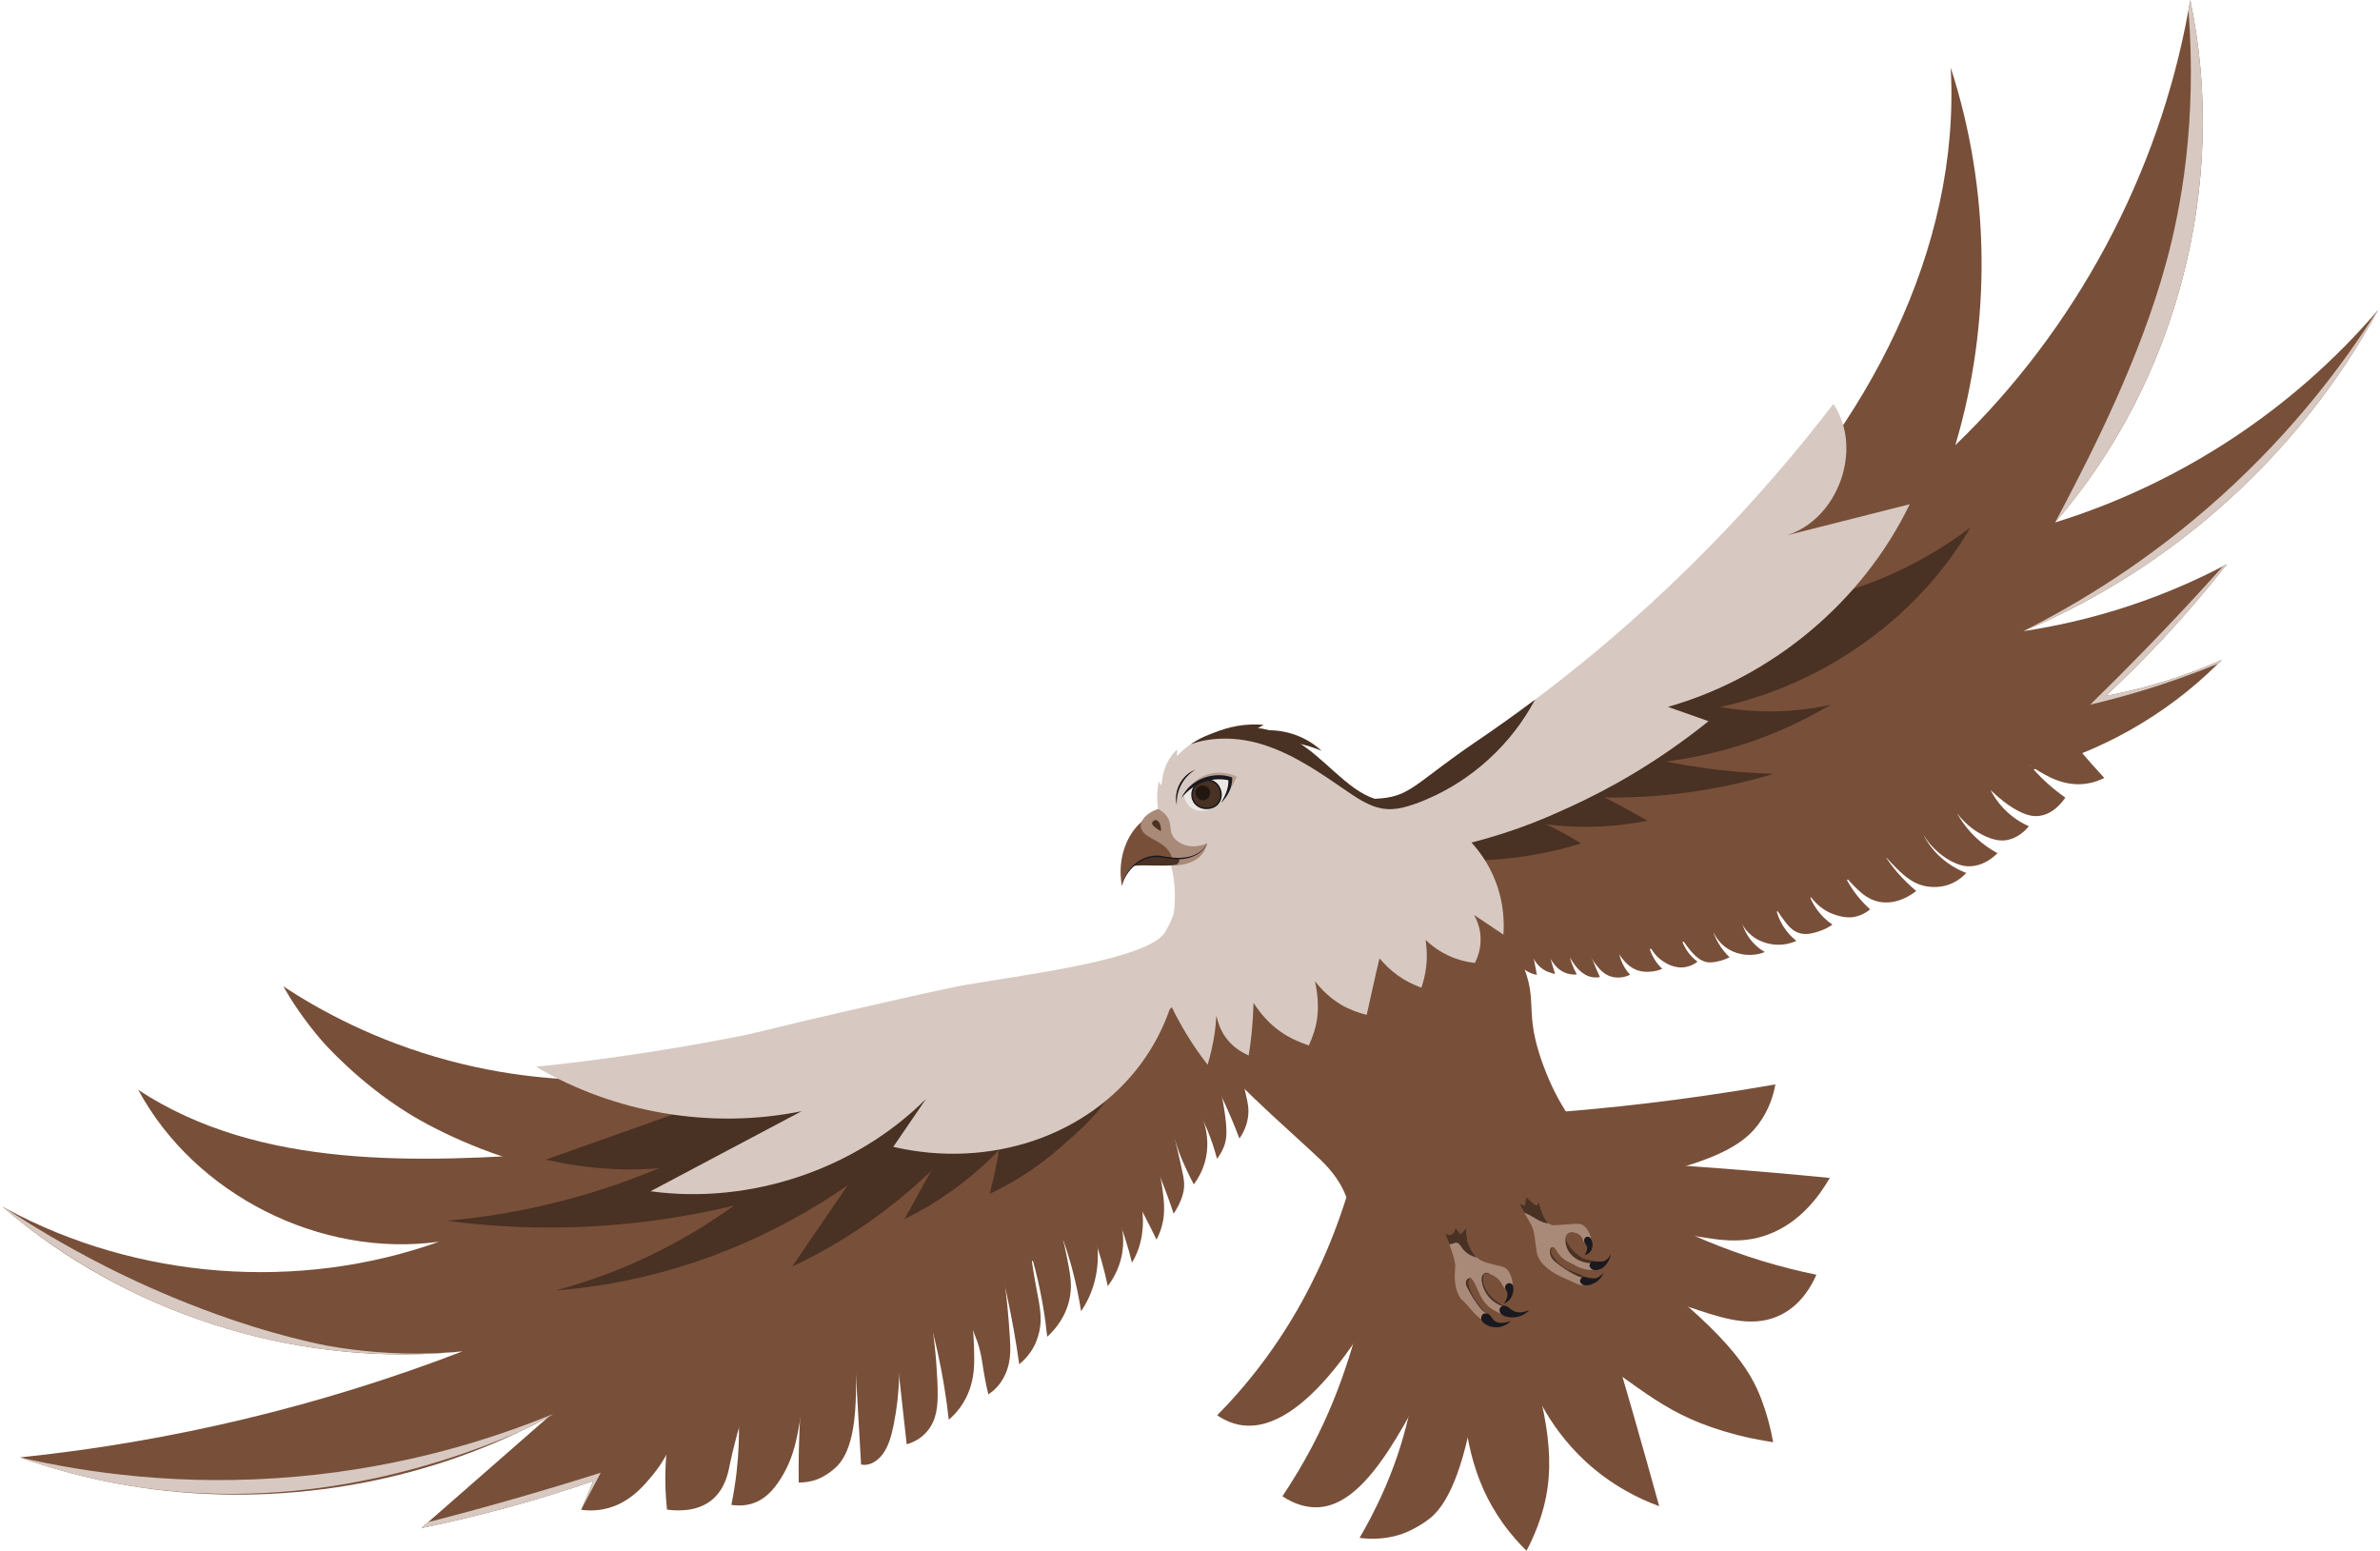 <svg width="801" height="522" viewBox="0 0 801 522" fill="none" xmlns="http://www.w3.org/2000/svg">
<path d="M681.463 212.196C681.331 212.259 681.186 212.309 681.054 212.372C691.356 210.824 703.556 208.23 716.891 203.787C729.072 199.739 739.539 195.026 748.208 190.514C748.63 190.295 749.046 190.076 749.456 189.856C735.409 207.735 721.368 222.398 708.669 234.217C708.07 234.768 707.484 235.314 706.891 235.859C700.99 241.273 695.391 246.073 690.246 250.284C688.676 251.569 687.125 252.822 685.587 254.044C672.8 264.271 660.915 272.787 648.444 280.483C633.035 290.001 616.024 300.523 591.39 309.24C579.272 313.532 560.168 320.15 534.519 322.048C516.701 323.37 500.056 321.773 466.76 318.583C456.363 317.587 447.788 316.596 441.975 315.888L436.691 303.512L433.955 297.095L431.111 290.44C451.256 279.398 471.514 268.269 491.255 256.419C524.665 236.366 556.625 214.252 584.159 186.924C627.984 143.428 659.925 84.234 656.514 22.766C669.824 63.674 670.367 108.592 658.066 149.813C698.682 110.723 726.525 58.73 736.531 3.415C736.739 2.275 736.941 1.141 737.13 0C750.118 61.349 732.798 128.294 691.652 175.807C692.037 175.688 692.415 175.569 692.8 175.45C734.135 162.44 771.656 137.719 799.808 104.939C800.016 104.701 800.218 104.463 800.426 104.218C774.5 152.132 731.821 190.871 681.463 212.196Z" fill="#784F39"/>
<path d="M602.379 203.367C624.39 199.939 645.505 190.947 663.184 177.474C640.978 215.537 597.676 240.509 553.408 240.778" fill="#493123"/>
<path d="M568.214 235.32C583.668 240.039 600.357 240.678 616.132 237.162C606.694 242.758 593.214 249.319 576.096 253.43C549.413 259.834 526.753 257.196 513.531 254.577" fill="#493123"/>
<path d="M553.011 254.577C559.114 256.037 565.829 257.365 573.111 258.393C581.693 259.609 589.668 260.204 596.869 260.423C587.329 263.275 575.652 265.951 562.198 267.354C544.796 269.172 529.658 268.319 517.867 266.79" fill="#493123"/>
<path d="M536.675 266.684C539.778 268.225 542.936 269.848 546.146 271.571C549.008 273.107 551.782 274.642 554.474 276.177C548.743 277.324 541.568 278.264 533.296 278.233C524.185 278.195 516.373 276.992 510.289 275.607" fill="#493123"/>
<path d="M696.242 248.009C698.802 251.155 701.507 254.339 704.369 257.56C705.649 259.001 706.929 260.411 708.209 261.789C706.853 262.479 704.811 263.325 702.238 263.707C694.754 264.816 688.764 261.106 685.07 258.819C678.506 254.758 674.673 249.47 672.643 246.054" fill="#784F39"/>
<path d="M499.873 319.304C499.583 320.294 499.022 322.694 499.892 325.501C500.484 327.406 501.487 328.722 502.143 329.449C501.291 329.656 499.841 329.869 498.385 329.248C497.666 328.941 497.118 328.509 495.491 326.667C493.013 323.866 493.265 323.721 492.193 322.756C490.365 321.102 489.539 321.434 487.502 319.886C486.519 319.134 485.182 317.894 483.959 315.819" fill="#35373D"/>
<path d="M510.87 273.502C510.87 273.502 503.997 271.014 497.648 269.629C495.378 269.128 493.014 268.902 490.561 268.902C479.427 268.902 466.47 273.69 451.836 280.232C454.516 282.099 458.412 284.393 463.469 286.11C469.105 288.021 474.08 288.497 477.554 288.566C487.863 289.838 500.46 290.196 514.495 287.94C520.97 286.906 526.865 285.446 532.13 283.829C527.294 280.808 520.119 276.848 510.876 273.514L510.87 273.502Z" fill="#493123"/>
<path d="M561.338 237.87C565.897 239.481 570.455 241.079 575.014 242.689C557.524 256.776 541.099 265.694 528.937 271.29C521.762 274.598 510.558 279.668 495.211 283.522C493.976 283.829 492.715 284.13 491.422 284.431C490.81 284.568 490.18 284.706 489.556 284.844C484.72 285.878 473.358 288.115 458.491 288.686C447.602 289.099 438.113 288.51 430.484 287.639C449.986 281.855 456.303 277.644 456.032 274.511C455.711 270.832 446.316 268.814 446.676 267.536C446.922 266.665 451.133 268.044 456.934 268.614C458.718 268.789 460.66 268.89 462.678 268.814C464.027 268.777 465.408 268.651 466.807 268.432C475.18 267.11 478.251 262.266 496.025 250.109C496.308 249.915 496.598 249.72 496.882 249.526C503.71 244.895 510.287 240.195 516.623 235.439C561.407 201.857 594.067 165.849 617.036 135.914C627.231 151.054 618.619 174.955 601.078 180.219C614.962 176.709 628.839 173.194 642.729 169.678C626.891 202.427 596.501 227.894 561.351 237.87H561.338Z" fill="#D7C9C1"/>
<path d="M747.77 222.054C747.341 222.492 746.906 222.931 746.459 223.363C728.906 240.791 706.542 253.405 682.488 259.427L685.59 254.044L695.899 236.147C699.846 235.696 703.768 235.113 707.677 234.399C708.005 234.336 708.339 234.28 708.667 234.211C722.115 231.679 735.267 227.6 747.77 222.054Z" fill="#784F39"/>
<path d="M676.944 248.467C679.088 252.271 682.297 257.014 687.032 261.696C689.832 264.465 692.606 266.665 695.097 268.401C694.189 269.754 691.017 274.135 686.011 274.592C684 274.774 682.222 274.279 680.368 273.439C671.97 269.629 664.253 259.778 661.812 256.526" fill="#784F39"/>
<path d="M667.767 260.047C668.379 262.529 669.98 267.505 674.35 272.085C677.42 275.306 680.68 277.092 682.817 278.045C681.998 279.06 679.154 282.325 674.652 282.801C673.978 282.87 671.223 283.096 666.916 280.79C660.119 277.142 656.507 270.97 654.836 267.423" fill="#784F39"/>
<path d="M656.464 268.821C657.447 271.534 659.396 275.845 663.248 280.075C666.489 283.635 669.881 285.822 672.251 287.1C671.274 288.103 667.68 291.562 662.535 291.518C661.798 291.518 658.897 291.418 654.78 288.673C647.536 283.848 644.547 276.178 643.381 272.38" fill="#784F39"/>
<path d="M645.419 275.996C646.056 278.277 647.5 282.275 650.885 286.192C654.876 290.81 659.454 292.884 661.755 293.749C660.86 294.739 658.804 296.738 655.482 297.816C654.864 298.016 651.989 298.9 648.376 298.267C643.326 297.384 640.167 294.131 636.623 290.484C634.625 288.422 631.97 285.295 629.543 280.946" fill="#784F39"/>
<path d="M628.091 274.266C629.598 279.292 632.511 286.436 638.374 293.36C640.575 295.954 642.819 298.091 644.925 299.827C643.166 301.2 638.746 304.245 633.355 303.606C628.274 303.004 625.077 299.451 620.821 294.72C618.28 291.894 614.831 287.413 611.994 281.034" fill="#784F39"/>
<path d="M619.879 292.433C620.868 294.927 622.457 298.104 625.023 301.363C626.511 303.249 628.025 304.784 629.405 306.006C628.498 306.758 626.688 308.049 624.078 308.557C620.339 309.284 616.007 307.228 615.566 307.015C609.778 304.17 607.37 298.593 606.701 296.888" fill="#784F39"/>
<path d="M607.65 295.171C607.757 297.039 608.217 300.679 610.5 304.533C612.561 308.024 615.178 310.098 616.697 311.138C615.663 311.871 614.062 312.836 611.925 313.488C610.21 314.015 608.167 314.635 605.947 314.102C603.154 313.432 601.534 311.257 599.409 308.293C598.35 306.808 596.9 304.464 595.803 301.237" fill="#784F39"/>
<path d="M597.406 298.818C597.167 300.548 596.858 304.452 598.699 308.87C600.439 313.05 603.207 315.525 604.581 316.609C602.33 317.656 599.809 318.069 597.337 317.869C596.467 317.8 593.327 317.474 590.389 315.475C584.349 311.37 584.153 303.606 584.141 302.754" fill="#784F39"/>
<path d="M585.689 306.413C585.715 307.892 585.967 311.195 588.073 314.648C590.059 317.912 592.682 319.636 593.974 320.369C591.963 321.184 589.756 321.484 587.593 321.29C586.805 321.221 584.107 320.914 581.484 319.26C576.099 315.87 575.248 309.484 575.135 308.513" fill="#784F39"/>
<path d="M575.407 308.268C575.596 310.267 576.169 313.52 578.111 316.991C579.404 319.304 580.898 320.996 582.096 322.142C581.358 322.512 580.287 322.976 578.944 323.333C578.527 323.446 576.724 323.916 575.293 323.866C571.8 323.728 569.259 320.375 567.62 318.213C566.624 316.904 565.23 314.735 564.266 311.652" fill="#784F39"/>
<path d="M564.975 311.834C565.221 314.184 566.066 318.502 569.445 321.986C570.057 322.612 570.681 323.151 571.299 323.609C570.549 324.198 569.294 325.006 567.579 325.37C563.556 326.222 560.272 323.897 559.275 323.195C554.66 319.924 553.973 314.541 553.859 313.513" fill="#784F39"/>
<path d="M554.537 313.369C554.429 315.186 554.473 319.053 556.832 322.85C557.67 324.204 558.61 325.244 559.454 326.027C558.49 326.429 556.958 326.924 555.035 327.005C554.398 327.03 553.093 327.074 551.649 326.685C548.711 325.896 546.977 323.79 546.025 322.637C543.585 319.679 542.91 316.477 542.689 314.804" fill="#784F39"/>
<path d="M544.544 316.465C544.462 318.476 544.639 322.123 546.839 325.683C547.4 326.591 548.012 327.369 548.611 328.014C547.76 328.421 545.37 329.43 542.577 328.728C539.992 328.077 538.535 326.335 537.382 324.95C534.658 321.685 533.901 318.031 533.668 315.913" fill="#784F39"/>
<path d="M505.926 319.216C506.613 322.067 507.332 324.95 508.082 327.851C508.328 328.81 508.581 329.762 508.833 330.715C508.038 330.784 506.777 330.771 505.441 330.207C504.577 329.844 503.398 329.129 501.765 326.742C500.731 325.232 499.293 322.725 498.404 319.153" fill="#35373D"/>
<path d="M515.358 317.436C515.642 319.266 515.951 321.127 516.291 323.02C516.6 324.73 516.915 326.404 517.249 328.052C516.367 327.901 515.049 327.557 513.712 326.698C511.657 325.37 510.724 323.571 509.671 321.541C508.971 320.193 508.101 318.188 507.559 315.581" fill="#784F39"/>
<path d="M520.089 316.49C520.594 318.364 521.123 320.262 521.691 322.193C522.239 324.079 522.807 325.934 523.374 327.745C522.164 327.532 520.064 326.974 518.223 325.307C517 324.204 516.395 323.076 515.537 321.428C514.781 319.974 513.828 317.85 513.16 315.086" fill="#784F39"/>
<path d="M527.173 316.233C527.47 319.122 528.182 322.506 529.758 326.034C530.055 326.704 530.37 327.337 530.692 327.945C529.777 328.008 528.277 327.976 526.65 327.3C524.273 326.31 523.05 324.524 522.028 323.026C520.213 320.375 519.475 317.668 519.166 315.638" fill="#784F39"/>
<path d="M533.291 315.688C534.13 318.182 535.075 320.77 536.16 323.446C536.91 325.307 537.679 327.093 538.455 328.804C537.78 328.929 536.626 329.048 535.277 328.703C534.83 328.591 533.859 328.296 532.598 327.394C532.175 327.093 530.473 325.833 528.581 322.581C527.774 321.196 526.765 319.153 526.021 316.496" fill="#784F39"/>
<path d="M800.432 104.218C774.506 152.132 731.827 190.872 681.469 212.196C681.299 212.259 681.135 212.309 680.965 212.372C699.363 203.148 723.189 188.847 747.394 167.046C771.586 145.251 788.427 122.924 799.814 104.939C800.022 104.701 800.224 104.463 800.432 104.218Z" fill="#D7C9C1"/>
<path d="M708.67 234.211C722.119 231.679 735.271 227.599 747.773 222.054C747.345 222.492 746.91 222.931 746.462 223.363C738.436 226.647 729.596 229.837 719.975 232.713C714.281 234.417 708.771 235.871 703.475 237.118C709.603 231.153 715.782 224.967 721.999 218.569C731.198 209.107 739.93 199.732 748.209 190.508C748.631 190.289 749.047 190.069 749.457 189.85C735.409 207.728 721.368 222.392 708.67 234.211Z" fill="#D7C9C1"/>
<path d="M691.66 175.807C692.392 174.447 693.451 172.448 694.712 170.029C703.356 153.435 720.121 121.257 729.105 88.138C734.042 69.941 739.433 41.133 736.539 3.422C736.747 2.281 736.949 1.147 737.138 0.006C750.126 61.355 732.806 128.3 691.66 175.813V175.807Z" fill="#D7C9C1"/>
<path d="M208.368 363.263C194.301 363.827 174.157 363.088 150.999 356.884C126.233 350.248 107.475 339.901 95.332 331.918C98.005 336.568 102.274 343.26 108.547 350.479C108.547 350.479 120.432 364.153 137.544 374.706C157.089 386.756 212.472 411.377 270.327 389.206C279.683 385.622 293.189 379.243 307.678 367.574" fill="#784F39"/>
<path d="M445.166 335.039C439.189 339.57 430.431 346.413 420.243 355.192C384.613 385.898 384.815 394.32 361.562 414.342C361.562 414.342 341.191 431.881 267.233 469.412C259.333 473.422 241.061 482.02 239.844 482.621C239.737 482.671 239.624 482.722 239.51 482.772C238.508 483.217 237.499 483.655 236.49 484.094C232.518 485.83 228.521 487.503 224.492 489.126C216.648 492.309 208.717 495.286 200.709 498.043C200.35 498.169 199.984 498.294 199.618 498.413C180.722 504.886 161.417 510.181 141.833 514.217C142.596 513.553 143.359 512.882 144.122 512.206C157.552 500.456 170.981 488.712 184.411 476.95C184.234 477.044 184.07 477.138 183.894 477.226C180.931 478.824 177.929 480.347 174.897 481.782H174.89C133.221 501.634 85.063 507.694 39.648 499.271C38.633 499.083 37.612 498.889 36.597 498.689C35.563 498.482 34.535 498.269 33.501 498.05C33.438 498.037 33.381 498.031 33.325 498.012C25.866 496.395 18.483 494.384 11.238 491.971C9.744 491.476 8.262 490.962 6.787 490.429C57.712 485.153 107.919 473.115 155.673 454.748C155.017 454.817 154.355 454.88 153.699 454.942C153.063 455.005 152.426 455.055 151.789 455.105H151.77C97.623 459.567 41.918 441.526 0.904 406.101C1.295 406.314 1.68 406.527 2.077 406.734C46.149 430.559 100.542 434.733 147.76 417.851C107.862 423.378 65.587 402.04 46.54 366.772C87.554 393.693 140.623 391.281 189.657 387.884C232.234 384.933 275.114 381.931 316.343 370.952C356.934 360.143 381.94 345.943 398.181 333.917C399.821 332.708 403.988 331.486 406.264 327.569C409.051 322.775 406.781 318.972 408.774 315.168C410.318 312.204 414.48 309.139 426.031 308.795C428.218 310.173 430.583 311.928 432.928 314.171C440.557 321.478 443.766 329.95 445.179 335.02L445.166 335.039Z" fill="#784F39"/>
<path d="M228.773 477.126C228.155 480.196 226.957 484.508 224.492 489.132C223.313 491.369 221.837 493.675 219.99 495.956C216.8 499.892 211.617 506.271 202.929 507.9C201.214 508.22 199.625 508.308 198.257 508.276C197.248 508.258 196.34 508.164 195.59 508.063C196.466 506.052 197.336 504.009 198.2 501.928C198.686 500.757 199.158 499.585 199.612 498.425C200.06 497.323 200.489 496.22 200.911 495.129C201.8 492.817 202.658 490.542 203.471 488.286L228.76 477.126H228.773Z" fill="#784F39"/>
<path d="M276.171 379.374C252.698 405.8 221.261 425.145 187 434.244C250.315 429.513 310.288 392.327 342.412 337.89" fill="#493123"/>
<path d="M337.868 372.92C337.521 377.92 336.897 383.397 335.857 389.257C335.062 393.712 334.117 397.873 333.102 401.702C339.564 398.669 348.208 393.775 356.997 385.998C364.242 379.587 371.915 373.333 376.619 362.311C377.571 360.08 378.195 358.162 378.586 356.84" fill="#493123"/>
<path d="M305.769 368.909C292.718 388.01 279.667 407.11 266.615 426.21C295.555 412.612 320.605 390.942 338.152 364.335" fill="#493123"/>
<path d="M271.753 364.698C236.628 390.848 194.063 407.01 150.338 410.795C194.466 416.666 240.077 411.114 281.475 394.834" fill="#493123"/>
<path d="M234.297 372.28C217.438 378.265 200.578 384.243 183.719 390.228C193.517 392.521 234.285 400.931 267.443 376.868C275.154 371.272 281.049 364.936 285.538 358.895" fill="#493123"/>
<path d="M320.306 381.461C315.01 391.055 309.72 400.643 304.424 410.237C325.936 399.69 343.937 382.207 355.04 361.082" fill="#493123"/>
<path d="M261.45 440.573C253.071 464.881 247.731 482.296 245.511 493.356C245.051 495.649 244.004 501.239 239.395 504.893C234.66 508.64 228.444 508.508 224.661 508.032C224.604 508.026 224.554 508.02 224.497 508.013C224.497 507.969 224.49 507.919 224.478 507.869C224.018 503.577 223.759 498.645 224.005 493.193C224.062 491.852 224.15 490.542 224.264 489.264C224.427 487.396 224.636 485.592 224.894 483.862C225.096 482.484 225.329 481.149 225.569 479.864C225.865 478.316 226.187 476.837 226.527 475.421C226.88 473.936 227.258 472.532 227.637 471.21L228.412 470.508L230.638 468.49L261.45 440.586V440.573Z" fill="#784F39"/>
<path d="M274.097 449.634C273.668 451.778 272.943 455.462 272.149 460.049C268.744 479.595 268.731 488.098 262.754 497.573C260.201 501.628 257.212 504.811 252.811 506.064C250.088 506.841 247.635 506.641 246.141 506.409C246.859 502.912 247.465 499.202 247.912 495.292C249.281 483.223 248.738 472.394 247.446 463.289L247.622 463.201L248.505 462.75L274.103 449.641L274.097 449.634Z" fill="#784F39"/>
<path d="M288.081 468.885C287.904 475.546 287.375 487.534 281.833 493.262C278.68 496.514 274.878 497.88 274.878 497.88C272.489 498.733 270.345 498.895 268.92 498.883H268.806C268.788 497.216 268.781 495.53 268.788 493.838C268.838 482.509 269.45 471.567 270.515 461.058C270.717 459.022 270.944 457.004 271.183 454.999L272.274 453.889L273.22 452.924L287.482 438.43C288.257 450.343 288.295 460.638 288.081 468.873V468.885Z" fill="#784F39"/>
<path d="M300.756 479.532C300.069 482.891 299.167 486.287 297.351 488.951C295.58 491.564 292.768 493.375 289.987 492.855C289.93 492.848 289.874 492.836 289.817 492.817H289.804C289.804 492.761 289.804 492.71 289.792 492.654C289.313 484.251 288.827 475.854 288.348 467.463C287.875 459.247 287.408 451.038 286.936 442.817L301.544 445.893C303.253 457.029 302.982 468.572 300.756 479.526V479.532Z" fill="#784F39"/>
<path d="M312.078 436.274C314.342 447.986 315.168 457.712 315.477 464.712C315.78 471.655 315.584 476.104 313.27 479.939C310.855 483.937 307.261 485.416 305.156 486.012C303.466 470.815 301.77 455.613 300.08 440.416L312.085 436.274H312.078Z" fill="#784F39"/>
<path d="M327.874 457.555C327.868 459.611 327.78 462.543 326.828 465.971C326.758 466.228 326.695 466.435 326.645 466.598C324.759 472.689 321.191 476.167 319.343 477.715C319.331 477.721 319.325 477.733 319.312 477.74C318.536 470.709 317.345 463.07 315.548 454.967C314.514 450.311 313.373 445.893 312.162 441.726C312.887 441.206 313.606 440.68 314.331 440.159L314.514 440.122C318.309 438.467 322.105 436.813 325.901 435.159C326.632 439.414 327.061 443.004 327.326 445.655C327.395 446.344 327.906 451.583 327.88 457.549L327.874 457.555Z" fill="#784F39"/>
<path d="M339.879 450.085C340.093 453.682 340.22 457.041 339.041 460.663C337.414 465.67 334.293 468.146 332.685 469.173C332.666 469.192 332.647 469.205 332.628 469.217C331.758 465.608 331.235 462.662 330.913 460.601C330.466 457.724 330.132 454.81 328.77 451.076C328.568 450.53 328.461 450.28 328.265 449.778C326.279 444.759 325.359 439.927 324.741 438.073C323.228 433.517 321.651 429.287 320.062 425.37C325.825 425.439 331.601 425.515 337.363 425.583C338.826 435.829 339.52 444.145 339.873 450.085H339.879Z" fill="#784F39"/>
<path d="M349.763 448.155C349.253 450.443 348.458 452.172 348.143 452.799C347.14 454.767 345.558 457.016 343.03 459.097C343.03 459.103 343.03 459.103 343.03 459.103C342.002 451.796 340.659 444.001 338.868 435.817V435.76C338.793 435.441 338.723 435.115 338.654 434.801C337.74 430.659 336.781 426.68 335.785 422.864L337.147 422.406L337.286 422.362C340.325 420.921 343.37 419.474 346.409 418.032C347.185 424.38 348.036 429.394 348.66 432.752C349.852 439.201 350.879 443.224 349.77 448.162L349.763 448.155Z" fill="#784F39"/>
<path d="M360.127 436.193C359.005 442.911 355.134 447.36 352.561 449.729C352.524 449.772 352.486 449.804 352.442 449.841C351.786 443.393 350.588 435.692 348.419 427.225C348.381 427.088 348.343 426.944 348.312 426.806C346.345 419.198 344.012 412.681 341.799 407.336L354.384 406.245C355.783 409.986 357.498 415.238 358.81 421.755C360.159 428.404 360.84 431.907 360.127 436.199V436.193Z" fill="#784F39"/>
<path d="M368.793 429.506C367.689 434.889 365.533 438.768 363.862 441.2C363.862 441.206 363.849 441.225 363.843 441.237C363.187 437.026 362.229 432.201 360.829 426.962C360.243 424.769 359.575 422.5 358.818 420.176C356.832 414.085 354.644 408.896 352.576 404.61L363.074 399.947C364.07 401.551 371.857 414.517 368.786 429.506H368.793Z" fill="#784F39"/>
<path d="M370.134 397.873C371.483 399.433 380.259 409.905 377.46 422.82C376.514 427.188 374.522 430.534 372.826 432.778C371.754 427.714 370.134 421.586 367.637 414.905C365.783 409.949 363.74 405.531 361.723 401.658" fill="#784F39"/>
<path d="M378.356 390.554C379.422 392.202 386.149 402.918 384.365 415.244C383.734 419.612 382.227 422.826 380.973 424.907C379.787 420.038 378.022 414.154 375.349 407.774C373.274 402.83 371.093 398.619 369.062 395.147" fill="#784F39"/>
<path d="M388.481 386.907C388.878 388.423 391.571 398.8 391.772 405.825C391.848 408.394 391.577 410.13 391.363 411.189C390.839 413.777 389.938 415.808 389.225 417.155C386.533 411.503 383.469 405.656 379.969 399.678C378.834 397.735 377.687 395.836 376.533 393.994" fill="#784F39"/>
<path d="M394.46 379.362C395.468 383.379 396.742 388.711 398.06 394.94C398.388 396.476 398.797 398.537 398.293 401.044C397.902 402.999 397.038 404.779 396.673 405.531C396.074 406.746 395.468 407.718 394.989 408.413C393.817 404.829 392.461 401.075 390.897 397.184C389.491 393.699 389.227 391.55 387.449 389.2C385.519 386.656 383.186 385.183 381.572 384.356" fill="#784F39"/>
<path d="M402.531 371.522C403.742 373.59 408.168 381.737 405.482 391.137C404.574 394.314 403.092 396.789 401.775 398.556C400.356 395.868 398.931 392.904 397.569 389.67C396.138 386.268 395.974 384.563 394.593 381.768C393.011 378.56 391.157 376.222 389.846 374.769" fill="#784F39"/>
<path d="M409.581 361.897C410.829 366.553 411.579 370.551 412.059 373.603C413.156 380.69 412.859 383.385 411.933 385.822C411.22 387.684 410.268 389.069 409.581 389.94C408.326 385.114 406.372 379.543 403.244 373.709C402.223 371.798 401.157 370.025 400.092 368.383" fill="#784F39"/>
<path d="M416.054 354.139C417.461 360.399 418.482 364.823 419.308 368.339C419.907 370.883 420.455 373.177 419.989 376.178C419.51 379.274 418.173 381.643 417.139 383.134C415.348 378.397 413.236 373.39 410.739 368.201C409.302 365.212 407.833 362.367 406.357 359.672" fill="#784F39"/>
<path d="M430.479 326.742C424.344 338.548 423.14 344.37 423.291 347.509C423.322 348.192 423.512 350.636 422.679 353.669C421.992 356.163 420.895 358.043 420.126 359.184C417.661 355.079 415.202 350.975 412.736 346.864" fill="#35373D"/>
<path d="M325.68 331.304C319.218 332.401 306.532 335.302 281.167 341.099C261.672 345.554 256.666 347.165 248.186 348.831C223.899 353.594 201.163 356.821 180.395 358.977C206.983 374.649 239.504 380.095 269.793 373.935C252.839 382.915 235.885 391.901 218.931 400.881C252.416 405.443 287.762 393.599 311.639 369.824C307.97 375.195 304.3 380.559 300.631 385.929C333.221 393.493 366.291 382.226 384.235 357.642C402.746 332.288 397.507 303.28 396.403 297.772V297.778C397.091 301.607 395.25 306.915 395.25 306.915C393.989 310.549 392.419 313.206 392.053 313.777C386.196 322.85 345.932 327.864 325.68 331.304Z" fill="#D7C9C1"/>
<path d="M186.219 475.81C185.62 476.198 185.014 476.58 184.409 476.969C184.378 476.988 184.346 477.007 184.315 477.032C184.176 477.107 184.031 477.17 183.892 477.245C180.897 478.761 177.896 480.284 174.895 481.8H174.889C145.634 494.34 95.011 510.282 36.595 498.708C35.561 498.501 34.533 498.288 33.499 498.068C33.436 498.056 33.38 498.05 33.323 498.031C25.864 496.414 18.481 494.402 11.236 491.99C9.742 491.495 8.261 490.981 6.785 490.448C28.607 495.493 61.071 500.393 100.143 496.871C136.794 493.575 166.207 484.038 186.219 475.81Z" fill="#D7C9C1"/>
<path d="M202.188 495.58C199.987 499.741 197.793 503.902 195.593 508.063C196.469 506.052 197.339 504.009 198.203 501.928C198.688 500.756 199.161 499.585 199.615 498.425C180.719 504.899 161.413 510.194 141.83 514.229C142.593 513.565 143.356 512.895 144.119 512.218C153.482 509.818 163.046 507.23 172.794 504.441C182.876 501.559 192.673 498.595 202.188 495.58Z" fill="#D7C9C1"/>
<path d="M155.665 454.76C154.807 454.848 153.95 454.929 153.093 455.017C152.67 455.061 152.21 455.105 151.787 455.149C134.512 456.484 105.244 456.578 71.399 445.574C37.585 434.582 14.036 417.33 0.896 406.113C1.287 406.326 1.672 406.54 2.069 406.746C10.543 412.317 22.119 419.392 36.356 426.574C43.947 430.409 75.56 446.025 110.275 452.874H110.282C120.433 454.673 132.154 455.819 145.123 455.418C148.774 455.305 152.292 455.08 155.671 454.76H155.665Z" fill="#D7C9C1"/>
<path d="M535.515 393.618C535.723 397.973 535.112 402.441 533.781 406.734C531.732 413.351 527.975 419.536 522.899 424.224C509.715 436.412 489.06 437.164 473.821 430.728C470.107 429.155 466.709 427.169 463.828 424.8C461.501 422.889 459.862 421.046 458.67 419.21C456.671 416.152 455.902 413.138 455.146 409.974C453.809 404.327 452.554 398.193 444.61 390.441C441.83 387.74 434.85 381.524 427.87 375.038C419.831 367.574 411.793 359.729 410.147 356.42C410.134 356.401 410.078 356.282 409.996 356.113C407.801 351.764 405.607 348.775 404.441 347.277C403.344 345.873 402.379 344.808 402.007 344.395C401.61 343.956 401.2 343.53 400.784 343.104C400.305 342.609 399.813 342.126 399.328 341.669C397.594 340.014 395.828 338.567 394.107 337.307C392.632 336.229 391.182 335.283 389.801 334.462C387.752 333.234 385.854 332.275 384.246 331.529C385.375 329.512 387.544 325.802 390.854 321.309C391.692 320.175 392.6 318.99 393.596 317.768C402.133 307.228 416.301 294.093 437.284 287.983C441.319 286.812 449.477 287.206 462.567 286.091C465.152 285.878 467.932 285.596 470.908 285.239L471.249 285.195C480.927 284.023 488.846 282.707 494.173 281.748C494.861 284.462 495.598 287.05 496.38 289.531C501.248 305.016 506.878 312.642 510.932 321.052C518.315 336.411 512.918 338.51 518.151 354.866C518.549 356.107 519.003 357.429 519.532 358.845C524.456 372.042 529.513 377.156 532.596 382.858C533.58 384.676 534.368 386.562 534.891 388.786C535.219 390.222 535.433 391.807 535.528 393.612L535.515 393.618Z" fill="#784F39"/>
<path d="M504.953 274.398C500.47 277.65 495.962 280.996 491.416 284.43C489.512 285.866 487.608 287.326 485.691 288.804C482.702 291.111 479.745 293.417 476.845 295.716C478.68 296.606 479.399 298.95 479.046 300.949C478.686 302.948 477.507 304.69 476.347 306.357C474.235 309.396 472.123 312.442 470.01 315.481C467.18 319.567 463.907 323.947 459.046 325.119C449.822 327.325 441.909 316.766 432.42 316.853C432.004 316.86 431.468 316.841 430.724 316.86C421.55 317.154 414.949 320.043 411.45 321.572C404.294 324.687 392.756 329.299 378.065 335.383C377.516 335.615 376.962 335.841 376.4 336.073C376.873 335.86 377.466 335.578 378.128 335.233C378.525 335.02 378.954 334.788 379.395 334.525C388.348 329.136 393.146 318.909 394.767 309.196C395.227 306.445 395.441 303.731 395.416 301.181C395.391 298.11 395.006 293.254 393.001 287.438C392.466 286.185 389.792 279.662 389.792 271.929C389.792 267.135 390.82 261.884 394.023 257.121C395.921 254.307 398.26 252.139 400.712 250.472C407.345 245.942 414.766 245.077 416.254 244.926C420.441 244.5 424.243 244.914 427.836 245.923C428.158 246.017 428.492 246.111 428.814 246.217C428.94 246.255 429.072 246.305 429.217 246.349C429.722 246.518 430.333 246.731 431.02 246.994C431.317 247.107 431.607 247.226 431.897 247.345C433.063 247.815 434.375 248.411 435.661 249.119C445.289 254.408 453.182 265.813 462.678 268.827C464.197 269.316 465.761 269.579 467.381 269.573C473.617 269.548 479.455 265.437 480.426 267.035C480.723 267.523 480.401 268.263 479.953 269.078C479.247 270.375 478.22 271.866 478.869 272.819C479.26 273.389 479.985 273.182 483.308 273.796C484.581 274.034 485.899 274.235 487.242 274.404C494.972 275.369 501.346 274.849 504.965 274.404L504.953 274.398Z" fill="#D7C9C1"/>
<path d="M480.573 405.412C480.176 406.383 477.175 413.614 472.364 423.215C460.858 446.156 439.036 482.653 417.858 479.582C415.254 479.206 412.498 478.203 409.648 476.267C412.032 473.854 414.39 471.323 416.71 468.666C428.254 455.481 436.936 441.494 443.481 427.626C447.422 419.298 450.58 411.014 453.121 402.974C454.477 398.719 455.656 394.533 456.684 390.447L464.937 395.617L480.573 405.412Z" fill="#784F39"/>
<path d="M476.373 409.46C456.128 419.211 463.606 450.368 436.885 495.167C434.735 498.764 432.85 501.647 431.602 503.508C435.58 506.14 439.105 507.048 442.024 507.205C458.549 508.089 471.184 483.317 485.711 454.397C496.719 432.471 504.279 417.042 498.138 410.362C493.964 405.819 483.927 405.819 476.38 409.46H476.373Z" fill="#784F39"/>
<path d="M478.772 451.546C475.827 467.011 474.623 480.848 466.307 500.236C463.097 507.719 459.857 513.628 457.574 517.513C460.645 517.927 465.998 518.228 471.994 516.141C471.994 516.141 476.874 514.449 481.369 510.839C496.318 498.852 498.79 448.757 498.79 448.757C500.486 412.236 501.331 393.982 498.468 393.555C494.225 392.929 483.866 424.763 478.765 451.539L478.772 451.546Z" fill="#784F39"/>
<path d="M491.65 462.23C492.696 481.788 495.187 497.761 505.83 512.619C508.768 516.717 511.656 519.8 513.755 521.856C515.565 518.434 517.217 514.656 518.553 510.52C524.354 492.554 520.697 476.649 513.011 449.641C503.32 415.582 498.478 398.55 495.635 398.863C488.302 399.659 491.435 458.245 491.65 462.236V462.23Z" fill="#784F39"/>
<path d="M525.773 449.634C551.359 465.595 557.928 474.913 580.059 481.593C586.988 483.686 592.871 484.739 596.761 485.309C595.96 480.766 594.724 475.991 592.883 471.085C589.037 460.858 581.641 448.431 544.473 420.714C515.269 398.938 509.002 398.562 504.147 399.991C494.67 402.786 486.543 413.665 487.779 422.857C489.053 432.314 499.311 433.135 525.767 449.634H525.773Z" fill="#784F39"/>
<path d="M508.331 439.476C508.369 439.514 508.659 439.702 508.911 440.053C509.907 441.432 509.069 443.318 508.924 444.609C508.766 445.994 509.251 448.068 512.353 450.95C512.353 450.95 512.36 451.044 513.583 458.997C514.472 464.799 520.367 479.501 533.563 491.733C542.384 499.904 551.646 504.372 558.411 506.848C553.538 489.195 546.798 465.357 538.336 437.145C526.748 398.487 524.188 391.036 519.945 390.955C509.655 390.767 502.53 433.786 508.337 439.483L508.331 439.476Z" fill="#784F39"/>
<path d="M529.633 392.183C545.364 403.826 566.517 416.271 593.193 424.368C599.448 426.266 605.513 427.777 611.326 428.967C609.529 433.028 606.062 439.006 599.574 442.346C590.69 446.915 581.062 444.001 571.832 440.968C557.848 436.381 539.809 429.907 518.719 420.896" fill="#784F39"/>
<path d="M533.156 390.291C553.836 391.312 574.958 392.728 596.509 394.602C602.996 395.166 609.434 395.761 615.821 396.394C612.019 402.961 605.689 411.29 595.525 415.263C584.762 419.467 575.33 416.585 563.445 414.774C551.705 412.982 534.808 411.816 513.289 415.068" fill="#784F39"/>
<path d="M597.516 364.898C596.911 368.27 595.498 373.408 591.741 378.397C588.487 382.714 583.279 387.188 569.825 391.613C561.678 394.295 548.659 397.572 531.642 397.603C530.286 397.603 528.899 397.591 527.493 397.553L525.784 380.646L525.135 374.167C526.679 374.041 528.237 373.916 529.794 373.778C534.977 373.333 540.229 372.826 545.525 372.262C558.009 370.927 570.808 369.247 583.878 367.186C588.481 366.459 593.027 365.694 597.516 364.905V364.898Z" fill="#784F39"/>
<path d="M537.275 425.59C537.338 426.229 536.84 426.736 536.751 426.824C535.635 427.958 532.691 426.918 531.714 426.58C531.455 426.492 530.396 425.953 528.277 424.869C527.206 424.318 526.285 423.841 525.377 422.908C525.081 422.588 524.835 422.293 524.671 422.087C523.7 420.827 523.297 419.611 522.716 419.699C522.37 419.756 522.181 420.251 522.149 420.351C521.645 421.717 523.196 423.384 523.782 424.167C524.785 425.502 527.212 426.962 527.893 427.263C530.327 428.341 531.354 428.472 533.309 429.669C533.46 429.757 533.618 429.895 533.763 430.051C534.021 430.333 534.242 430.684 534.305 430.966C534.412 431.411 533.977 432 533.832 432.075C532.105 433.034 530.27 431.825 528.631 431.073C526.449 430.083 523.561 428.98 521.651 427.451C519.741 425.928 518.637 425.145 517.559 422.688C517.155 421.786 516.935 419.467 516.727 418.02C516.456 416.14 516.367 415.194 516.203 414.536C515.768 412.781 515.1 411.678 514.129 410.042C513.789 409.46 513.48 408.914 513.202 408.432C513.139 408.332 513.089 408.219 513.026 408.131C512.282 406.815 511.746 405.819 511.374 405.061C511.286 404.891 511.21 404.735 511.141 404.591C510.346 402.955 510.434 402.661 510.523 402.466C510.787 401.877 511.582 401.351 513.593 401.232C513.776 401.232 513.971 401.219 514.173 401.213C515.005 401.194 516.033 401.238 517.269 401.37C517.66 403.776 518.126 405.65 518.643 407.11C519.413 409.585 520.308 410.951 521.21 411.672C521.418 411.847 521.632 411.973 521.846 412.079C522.042 412.167 522.237 412.236 522.433 412.292C522.698 412.355 524.078 412.261 526.834 412.054C530.686 411.772 531.638 411.634 532.754 412.311C533.977 413.05 534.526 414.228 534.86 414.943C535.087 415.425 535.875 417.117 535.213 417.907C535.131 418.013 534.917 418.227 534.589 418.321C534.084 418.49 533.63 418.302 533.542 418.264C532.596 417.876 532.899 416.773 531.871 415.758C531.171 415.068 530.314 414.886 529.955 414.83H529.948C529.948 414.83 529.904 414.818 529.885 414.811C529.4 414.742 528.612 414.623 527.924 415.1C527.357 415.513 527.168 416.121 527.117 416.29C526.802 417.512 527.805 418.615 528.555 419.824C529.255 420.921 531.84 422.908 532.073 423.052C533.895 424.205 536.02 423.722 536.966 424.944C536.991 424.976 537.022 425.013 537.06 425.082C537.136 425.207 537.237 425.383 537.262 425.608L537.275 425.59Z" fill="#A98978"/>
<path d="M535.357 421.04C534.739 421.924 533.8 422.256 533.352 422.381C534.292 420.883 534.254 419.943 534.052 419.373C533.768 418.565 533.037 418.139 533.151 417.274C533.169 417.117 533.258 416.629 533.661 416.365C534.021 416.127 534.494 416.159 534.777 416.271C535.881 416.716 536.511 419.38 535.351 421.04H535.357Z" fill="#19191F"/>
<path d="M533.774 430.045C533.68 430.045 533.61 430.045 533.547 430.045C529.991 430.014 523.396 424.575 523.396 424.575C523.018 424.261 522.173 423.547 521.814 422.356C521.568 421.529 521.473 420.232 522.116 419.806C522.142 419.793 522.444 419.593 522.734 419.693C522.387 419.749 522.198 420.244 522.16 420.345C521.662 421.711 523.201 423.371 523.8 424.161C524.802 425.489 527.23 426.956 527.904 427.257C530.344 428.334 531.372 428.46 533.327 429.657C533.472 429.751 533.629 429.882 533.774 430.045Z" fill="#493123"/>
<path d="M534.121 429.882C533.409 429.707 533.15 429.575 532.772 429.707C532.186 429.907 531.688 430.603 531.788 431.236C531.87 431.737 532.305 432.044 532.425 432.132C533.85 433.128 536.946 432.163 538.598 430.171C539.178 429.475 539.474 428.767 539.638 428.297C538.308 429.882 537.249 430.208 536.517 430.208C535.357 430.208 534.128 429.882 534.128 429.882H534.121Z" fill="#19191F"/>
<path d="M537.077 425.063C535.167 425.214 533.219 424.951 531.485 424.142C529.644 423.284 528.08 421.786 527.336 419.906C527.027 419.104 526.863 418.252 526.863 417.393C526.863 416.735 526.97 416.052 527.342 415.507C527.796 414.868 528.616 414.517 529.398 414.623C529.593 414.655 529.789 414.711 529.965 414.799C529.94 414.799 529.921 414.786 529.902 414.786C529.423 414.717 528.629 414.592 527.948 415.081C527.38 415.488 527.191 416.102 527.147 416.271C526.825 417.493 527.828 418.603 528.585 419.806C529.284 420.902 531.869 422.889 532.103 423.033C533.925 424.186 536.05 423.704 536.995 424.932C537.021 424.957 537.052 425.007 537.09 425.063H537.077Z" fill="#493123"/>
<path d="M538.523 427.081C538.075 427.244 536.909 427.677 535.9 427.131C535.73 427.037 535.043 426.668 534.961 425.972C534.891 425.364 535.314 424.775 535.793 424.531C536.285 424.286 536.644 424.499 537.628 424.562C538.428 424.612 539.223 424.543 539.67 424.43C540.093 424.324 541.266 423.91 542.224 421.83C542.104 422.369 541.215 426.085 538.517 427.087L538.523 427.081Z" fill="#19191F"/>
<path d="M521.214 411.647C520.911 411.647 520.608 411.615 520.318 411.565C518.748 411.258 517.361 410.387 515.987 409.566C515.047 409.002 514.064 408.445 513.03 408.112C512.286 406.796 511.75 405.8 511.378 405.042C511.29 404.873 511.214 404.716 511.145 404.572C511.964 403.456 512.79 402.328 513.597 401.207C513.692 401.088 513.786 400.956 513.875 400.837C514.776 400.806 515.873 400.85 517.216 400.975C517.235 401.1 517.26 401.219 517.273 401.338C517.664 403.745 518.13 405.618 518.647 407.078C519.417 409.554 520.312 410.92 521.214 411.64V411.647Z" fill="#493123"/>
<path d="M504.986 401.507C507.489 403.344 510.276 404.804 513.221 405.819C513.372 404.879 513.523 403.939 513.675 402.999C514.57 403.763 515.465 404.522 516.354 405.286C516.581 405.48 516.865 405.694 517.161 405.625C517.514 405.549 517.666 405.136 517.754 404.791C518.227 402.943 518.7 401.094 519.173 399.245" fill="#784F39"/>
<path d="M389.925 272.994C389.597 271.415 389.333 269.341 389.471 266.928C389.56 265.456 389.774 264.14 390.032 263.031C391.048 264.722 392.069 266.414 393.084 268.106" fill="#D7C9C1"/>
<path d="M386.137 320.438C382.707 323.878 380.784 328.152 376.578 338.999C374.094 345.41 372.247 352.071 370.854 359.04C374.523 356.809 377.896 354.44 381.08 351.802C383.249 350.003 385.153 348.086 389.012 344.301C391.275 342.076 393.123 340.215 394.377 338.943C395.79 341.851 397.461 344.965 399.447 348.211C401.779 352.021 404.156 355.38 406.433 358.3C407.378 355.092 408.122 351.921 408.658 348.6C409.018 346.362 409.232 344.025 409.377 341.757C410.02 344.639 411.054 347.271 412.889 349.608C414.888 352.153 417.346 353.863 420.247 355.192C420.638 352.742 420.984 350.241 421.23 347.791C421.577 344.338 421.791 340.942 421.892 337.489C424.44 341.393 427.233 344.545 431.085 347.252C433.929 349.251 437.182 350.699 440.498 351.808C441.885 348.712 442.983 345.554 443.348 342.17C443.796 338.072 443.43 334.174 442.554 330.176C445.082 333.397 447.787 335.935 451.324 338.078C453.972 339.676 456.973 340.741 459.974 341.525C460.7 338.235 461.431 334.97 462.156 331.68C462.831 328.622 463.53 325.545 464.274 322.506C466.197 324.724 468.228 326.704 470.63 328.39C473.038 330.082 475.623 331.335 478.366 332.376C478.99 330.571 479.602 328.315 479.936 325.683C480.415 321.923 480.163 318.69 479.785 316.308C481.361 317.812 483.896 319.893 487.464 321.553C491.008 323.201 494.211 323.809 496.379 324.047C497.149 322.55 498.744 318.921 498.202 314.253C497.867 311.402 496.859 309.221 496.102 307.886C499.393 310.092 502.684 312.304 505.976 314.51C506.253 310.825 506.247 304.226 503.391 296.725C500.988 290.421 497.527 286.016 495.156 283.44C496.342 282.187 498.429 280.1 501.285 277.807C507.18 273.076 513.762 269.573 513.661 269.36C513.661 269.353 513.63 269.353 513.579 269.36C508.422 270.425 500.579 271.885 490.951 273.013C484.249 273.796 479.129 274.128 474.917 274.26C461.967 274.661 458.228 274.404 453.789 274.724C429.673 276.472 417.176 301.25 393.041 315.249C391.78 315.982 389.037 317.524 386.137 320.432V320.438Z" fill="#D7C9C1"/>
<path d="M499.225 429.588C498.897 431.123 499.515 433.924 502.068 436.487C503.664 438.091 505.341 438.906 506.532 439.608C507.541 440.197 508.203 440.692 508.197 441.494C508.197 441.876 508.033 442.49 507.592 442.754C507.062 443.067 506.331 442.754 505.536 442.353C502.857 441.024 501.52 440.366 500.145 438.831C499.282 437.86 498.746 436.957 498.512 436.531C497.844 435.328 497.415 434.075 496.249 431.781C496.041 431.374 495.763 430.847 495.448 430.565C495.303 430.434 495.146 430.346 494.988 430.365C494.742 430.384 494.572 430.603 494.515 430.678C493.878 431.499 494.49 433.899 495.959 436.305C497.932 439.539 500 441.645 500 441.645C500 441.645 500.139 441.789 500.328 442.008C500.751 442.497 501.4 443.355 501.167 443.763C501.104 443.875 501.009 443.969 501.009 443.969C500.385 444.446 499.679 444.389 498.853 444.07C497.245 443.437 495.335 440.867 493.532 438.906C491.949 437.177 491.987 437.546 491.413 436.713C491.117 436.274 489.944 434.476 489.635 430.803C489.585 430.252 489.585 429.82 489.597 429.444C489.654 427.708 489.742 426.442 489.767 426.26C489.862 425.364 489.496 423.334 487.769 418.665C487.271 417.33 486.665 415.776 485.928 413.972C487.832 413.138 489.73 412.305 491.634 411.471C492.498 411.095 493.368 410.713 494.231 410.337C494.131 410.663 493.96 411.221 493.822 411.941C493.45 413.821 493.248 416.842 494.736 419.856C495.127 420.652 495.808 422.024 497.094 423.171C497.447 423.484 497.844 423.785 498.292 424.042C499.528 424.763 500.934 425.101 503.462 425.709C505.177 426.116 506.671 426.348 507.579 427.582C507.806 427.902 507.97 428.234 508.191 428.704C508.506 429.375 508.947 430.333 509.042 431.581C509.099 432.426 509.168 433.279 508.613 433.742C508.096 434.187 507.308 434.031 507.22 434.012C505.795 433.711 505.877 432.007 504.187 430.396C503.418 429.663 502.415 429.074 501.514 428.792C500.738 428.541 500.026 428.529 499.622 428.855C499.364 429.061 499.269 429.362 499.219 429.6L499.225 429.588Z" fill="#A98978"/>
<path d="M509.308 433.329C509.503 435.622 508.198 437.189 508.198 437.189C507.486 438.041 506.641 438.48 506.086 438.693C506.407 438.323 506.887 437.665 507.158 436.725C507.271 436.324 507.385 435.936 507.353 435.434C507.278 434.175 506.407 433.861 506.553 433.003C506.634 432.508 507.032 432 507.58 431.85C508.028 431.731 508.52 431.85 508.848 432.151C509.1 432.383 509.251 432.708 509.301 433.335L509.308 433.329Z" fill="#19191F"/>
<path d="M497.107 423.152C495.007 422.745 493.078 421.491 491.893 419.724C491.432 419.029 490.922 418.17 490.089 418.164C489.661 418.164 489.282 418.402 488.873 418.534C488.52 418.653 488.141 418.69 487.763 418.653C487.265 417.318 486.66 415.764 485.922 413.959C487.233 412.819 488.822 412.004 490.525 411.622C490.884 411.534 491.256 411.484 491.634 411.459C492.416 411.421 493.192 411.534 493.822 411.929C493.45 413.809 493.248 416.829 494.736 419.843C495.127 420.639 495.808 422.012 497.094 423.158L497.107 423.152Z" fill="#493123"/>
<path d="M500.322 442.002C499.307 441.5 498.519 440.585 497.819 439.683C496.356 437.778 495.057 435.741 493.96 433.605C493.695 433.091 493.43 432.552 493.361 431.982C493.33 431.681 493.304 430.854 493.897 430.396C494.2 430.164 494.71 429.989 495.089 430.183C495.246 430.264 495.36 430.402 495.442 430.565C495.297 430.434 495.139 430.346 494.981 430.365C494.736 430.384 494.565 430.603 494.509 430.678C493.872 431.499 494.483 433.899 495.952 436.305C497.926 439.539 499.994 441.644 499.994 441.644C499.994 441.644 500.133 441.789 500.322 442.008V442.002Z" fill="#493123"/>
<path d="M506.847 439.877C504.804 439.432 502.9 438.367 501.468 436.857C500.031 435.347 499.06 433.404 498.726 431.355C498.625 430.76 498.587 430.139 498.764 429.569C498.946 428.992 499.388 428.472 499.974 428.334C500.409 428.234 500.857 428.353 501.241 428.566C501.342 428.623 501.443 428.698 501.531 428.767C500.756 428.516 500.043 428.504 499.64 428.829C499.381 429.036 499.287 429.337 499.236 429.575C498.909 431.11 499.526 433.912 502.08 436.475C503.675 438.079 505.352 438.893 506.544 439.595C506.544 439.614 506.563 439.627 506.569 439.639L506.859 439.865L506.847 439.877Z" fill="#493123"/>
<path d="M514.734 440.83C513.964 441.632 512.672 442.685 510.843 443.111C508.574 443.643 505.61 443.161 504.86 441.713C504.822 441.638 504.456 440.792 504.86 440.122C505.163 439.62 505.749 439.464 505.913 439.432C507.268 439.138 508.164 440.654 509.708 441.306C510.686 441.72 512.249 441.92 514.734 440.824V440.83Z" fill="#19191F"/>
<path d="M503.002 444.496C502.018 443.694 501.691 442.234 500.341 441.995C500.177 441.964 499.61 441.876 499.143 442.196C498.582 442.584 498.462 443.362 498.538 443.869C498.683 444.897 499.679 445.48 500.266 445.818C502.384 447.059 504.679 446.564 505.064 446.47C506.785 446.069 507.926 445.11 508.468 444.571C505.272 445.599 503.777 445.116 503.002 444.483V444.496Z" fill="#19191F"/>
<path d="M481.816 411.81C483.273 412.837 484.729 413.865 486.192 414.893C486.753 415.294 487.396 415.707 488.084 415.613C489.086 415.469 489.584 414.348 489.893 413.389C490.435 414.047 490.978 414.705 491.513 415.363C494.42 412.919 496.343 409.341 496.759 405.581" fill="#784F39"/>
<path d="M404.287 287.514C402.345 290.352 396.318 291.036 396.318 291.036C390.448 291.706 383.203 290.766 380.896 291.562C380.77 291.606 380.593 291.675 380.568 291.637C380.435 291.418 384.263 287.301 388.304 287.439C389.376 287.476 391.728 287.965 393.146 287.996C393.575 288.003 394.521 287.921 395.082 287.796C395.473 287.714 395.681 287.639 396.229 287.489C396.513 287.413 396.053 287.52 396.879 287.326C399.035 286.818 402.396 286.166 404.609 286.931C404.609 286.931 404.476 287.232 404.287 287.514Z" fill="#493123"/>
<path d="M396.457 288.955C395.94 288.93 394.73 288.811 393.872 288.742C392.246 288.604 390.978 288.147 389.2 288.147C385.934 288.153 383.223 289.983 382.341 290.647C378.734 293.354 377.807 297.145 377.587 298.179C377.032 295.115 376.704 290.428 378.463 285.32C381.086 277.707 386.351 274.811 387.227 274.592C388.891 274.172 388.526 274.937 389.308 275.814C390.833 277.512 392.466 279.424 394.005 281.41C395.398 283.202 396.829 284.337 398.425 284.938C399.276 285.258 399.982 285.364 400.253 285.396C403.588 285.822 405.946 283.935 406.091 284.18C406.306 284.537 401.281 289.162 396.457 288.955Z" fill="#784F39"/>
<path d="M397.556 291.017C396.503 291.186 395.614 291.192 395.002 291.161C395.078 291.148 396.509 290.954 396.824 289.989C396.843 289.92 397.014 289.375 396.742 289.068C396.585 288.892 396.364 288.886 395.677 288.842C395.387 288.823 394.964 288.792 394.441 288.754C394.321 288.291 394.101 287.582 393.64 286.818C391.377 283.039 386.043 282.268 384.397 279.53C384.252 279.286 383.88 278.646 383.893 277.782C383.906 276.967 384.265 276.372 384.574 275.877C385.312 274.68 386.27 274.028 386.957 273.571C387.575 273.157 388.521 272.624 389.788 272.242C391.818 273.326 392.745 274.573 393.218 275.513C394.365 277.794 393.47 279.536 394.92 281.654C395.797 282.933 396.957 283.541 397.587 283.866C401.414 285.865 405.607 284.079 406.294 283.772C405.986 285.151 405.456 286.122 405.059 286.718C402.764 290.183 398.596 290.847 397.562 291.017H397.556Z" fill="#A98978"/>
<path d="M377.615 298.066C378.605 292.207 384.45 287.269 390.54 287.971C396.101 289.143 403.169 289.513 406.29 283.766C404.777 287.294 400.811 289.036 397.123 289.143C394.904 289.25 392.653 288.786 390.477 288.466C384.576 287.758 378.965 292.464 377.615 298.06V298.066Z" fill="#19191F"/>
<path d="M388.88 275.983C389.038 275.958 389.416 275.946 389.87 276.46C390.702 277.393 390.753 278.885 390.715 279.699C389.252 278.878 387.361 277.619 387.796 276.723C387.947 276.409 388.433 276.04 388.874 275.977L388.88 275.983Z" fill="#493123"/>
<path d="M406.668 260.549C411.459 259.145 415.406 260.931 416.314 261.376C415.362 263.394 414.442 265.035 413.691 266.264C412.33 268.513 411.56 269.359 410.52 270.061C409.713 270.606 408.931 270.87 408.395 271.007C409.284 270.563 409.883 269.591 409.871 268.601C409.864 267.611 409.253 266.646 408.351 266.22C407.525 265.825 406.8 265.825 405.545 265.95C403.471 266.157 402.74 266.727 400.401 267.091C399.619 267.21 398.969 267.26 398.547 267.279C398.938 266.514 401.29 262.122 406.661 260.549H406.668Z" fill="#B99E90"/>
<path d="M406.202 261.821C403.687 262.479 402.028 263.707 401.518 264.108C399.935 265.343 398.983 266.696 398.447 267.58C398.573 268.35 399.021 270.362 400.749 271.709C403.397 273.771 407.104 272.718 409.128 271.553C412.293 269.723 413.989 265.844 413.277 261.896C411.971 261.539 409.323 261.012 406.202 261.827V261.821Z" fill="#EEE8E4"/>
<path d="M409.961 270.349C408.536 272.104 406.272 272.035 405.888 272.023C405.465 272.01 403.523 271.885 402.25 270.431C401.506 269.579 401.323 268.645 401.254 268.294C401.216 268.081 400.907 266.276 401.979 264.697C403.309 262.736 406.272 261.833 408.454 263.005C410.238 263.964 410.705 265.894 410.799 266.326C410.875 266.677 411.291 268.701 409.954 270.349H409.961Z" fill="#493123"/>
<path d="M409.778 270.162C408.756 271.377 407.155 271.879 405.597 271.741C403.567 271.559 401.833 270.237 401.506 268.175C401.165 266.044 402.313 264.02 404.299 263.168C406.442 262.247 408.914 262.899 410.043 264.998C410.9 266.596 410.925 268.695 409.778 270.162C409.57 270.425 409.942 270.801 410.156 270.537C411.322 269.04 411.474 267.022 410.761 265.292C409.834 263.03 407.565 261.833 405.156 262.347C402.622 262.886 400.831 265.061 400.932 267.655C401.02 269.861 402.54 271.615 404.69 272.123C406.632 272.587 408.845 272.098 410.156 270.537C410.377 270.281 409.998 269.905 409.778 270.162Z" fill="#19191F"/>
<path d="M406.9 268.106C406.812 268.256 406.2 269.215 405.078 269.315C403.81 269.435 403.01 268.401 402.871 268.219C402.72 268.025 402.341 267.523 402.316 266.778C402.278 265.787 402.921 265.104 402.997 265.029C403.892 264.121 405.147 264.34 405.261 264.365C405.412 264.396 406.471 264.622 407.007 265.637C407.644 266.84 406.957 268.018 406.9 268.106Z" fill="#221710"/>
<path d="M402.33 259.02C398.194 261.507 395.76 266.138 396.063 270.932C395.748 269.767 395.678 268.526 395.855 267.317C396.353 263.707 398.837 260.267 402.33 259.02Z" fill="#19191F"/>
<path d="M397.596 268.595C400.395 262.335 408.302 259.333 414.72 261.62C414.808 264.935 413.207 268.075 410.805 270.293C412.394 267.837 413.604 265.042 413.459 262.078L413.919 262.673C407.86 261.15 401.372 263.701 397.596 268.595Z" fill="#19191F"/>
<path d="M516.62 235.445C508.72 250.36 495.549 262.479 479.944 269.071C478.809 269.56 477.661 270.011 476.495 270.431C475.625 270.744 474.73 271.045 473.834 271.308C471.476 272.004 469.055 272.443 466.615 272.255C465.02 272.129 463.488 271.747 462 271.189C460.241 270.525 458.557 269.623 456.931 268.614C455.688 267.856 454.478 267.035 453.293 266.22C444.283 260.022 435.147 253.643 424.674 250.447C416.925 248.085 408.206 247.753 400.709 250.466C407.342 245.935 414.763 245.071 416.251 244.92C420.437 244.494 424.239 244.908 427.833 245.917C428.155 246.011 428.489 246.105 428.81 246.211C428.936 246.249 429.069 246.299 429.214 246.343C429.592 246.474 430.033 246.618 430.513 246.794C430.683 246.85 430.847 246.919 431.017 246.982C431.313 247.095 431.603 247.214 431.893 247.333C433.167 247.859 434.415 248.454 435.658 249.106C445.285 254.395 453.179 265.8 462.674 268.814C464.024 268.777 465.404 268.651 466.804 268.432C475.177 267.11 478.248 262.266 496.021 250.109C496.305 249.915 496.595 249.72 496.879 249.526C503.707 244.895 510.283 240.195 516.62 235.439V235.445Z" fill="#493123"/>
<path d="M390.947 264.616C391.048 261.808 391.704 257.296 394.9 253.518C395.317 253.023 395.752 252.572 396.187 252.164C396.136 254.195 396.092 256.225 396.042 258.255" fill="#D7C9C1"/>
<path d="M423.551 246.004C431.161 244.895 439.225 247.427 444.805 252.678C439.61 250.435 433.929 249.307 428.267 249.394" fill="#493123"/>
<path d="M407.941 246.9C413.345 244.438 419.398 243.398 425.318 243.911C423.748 244.801 422.184 245.685 420.614 246.575" fill="#493123"/>
</svg>

